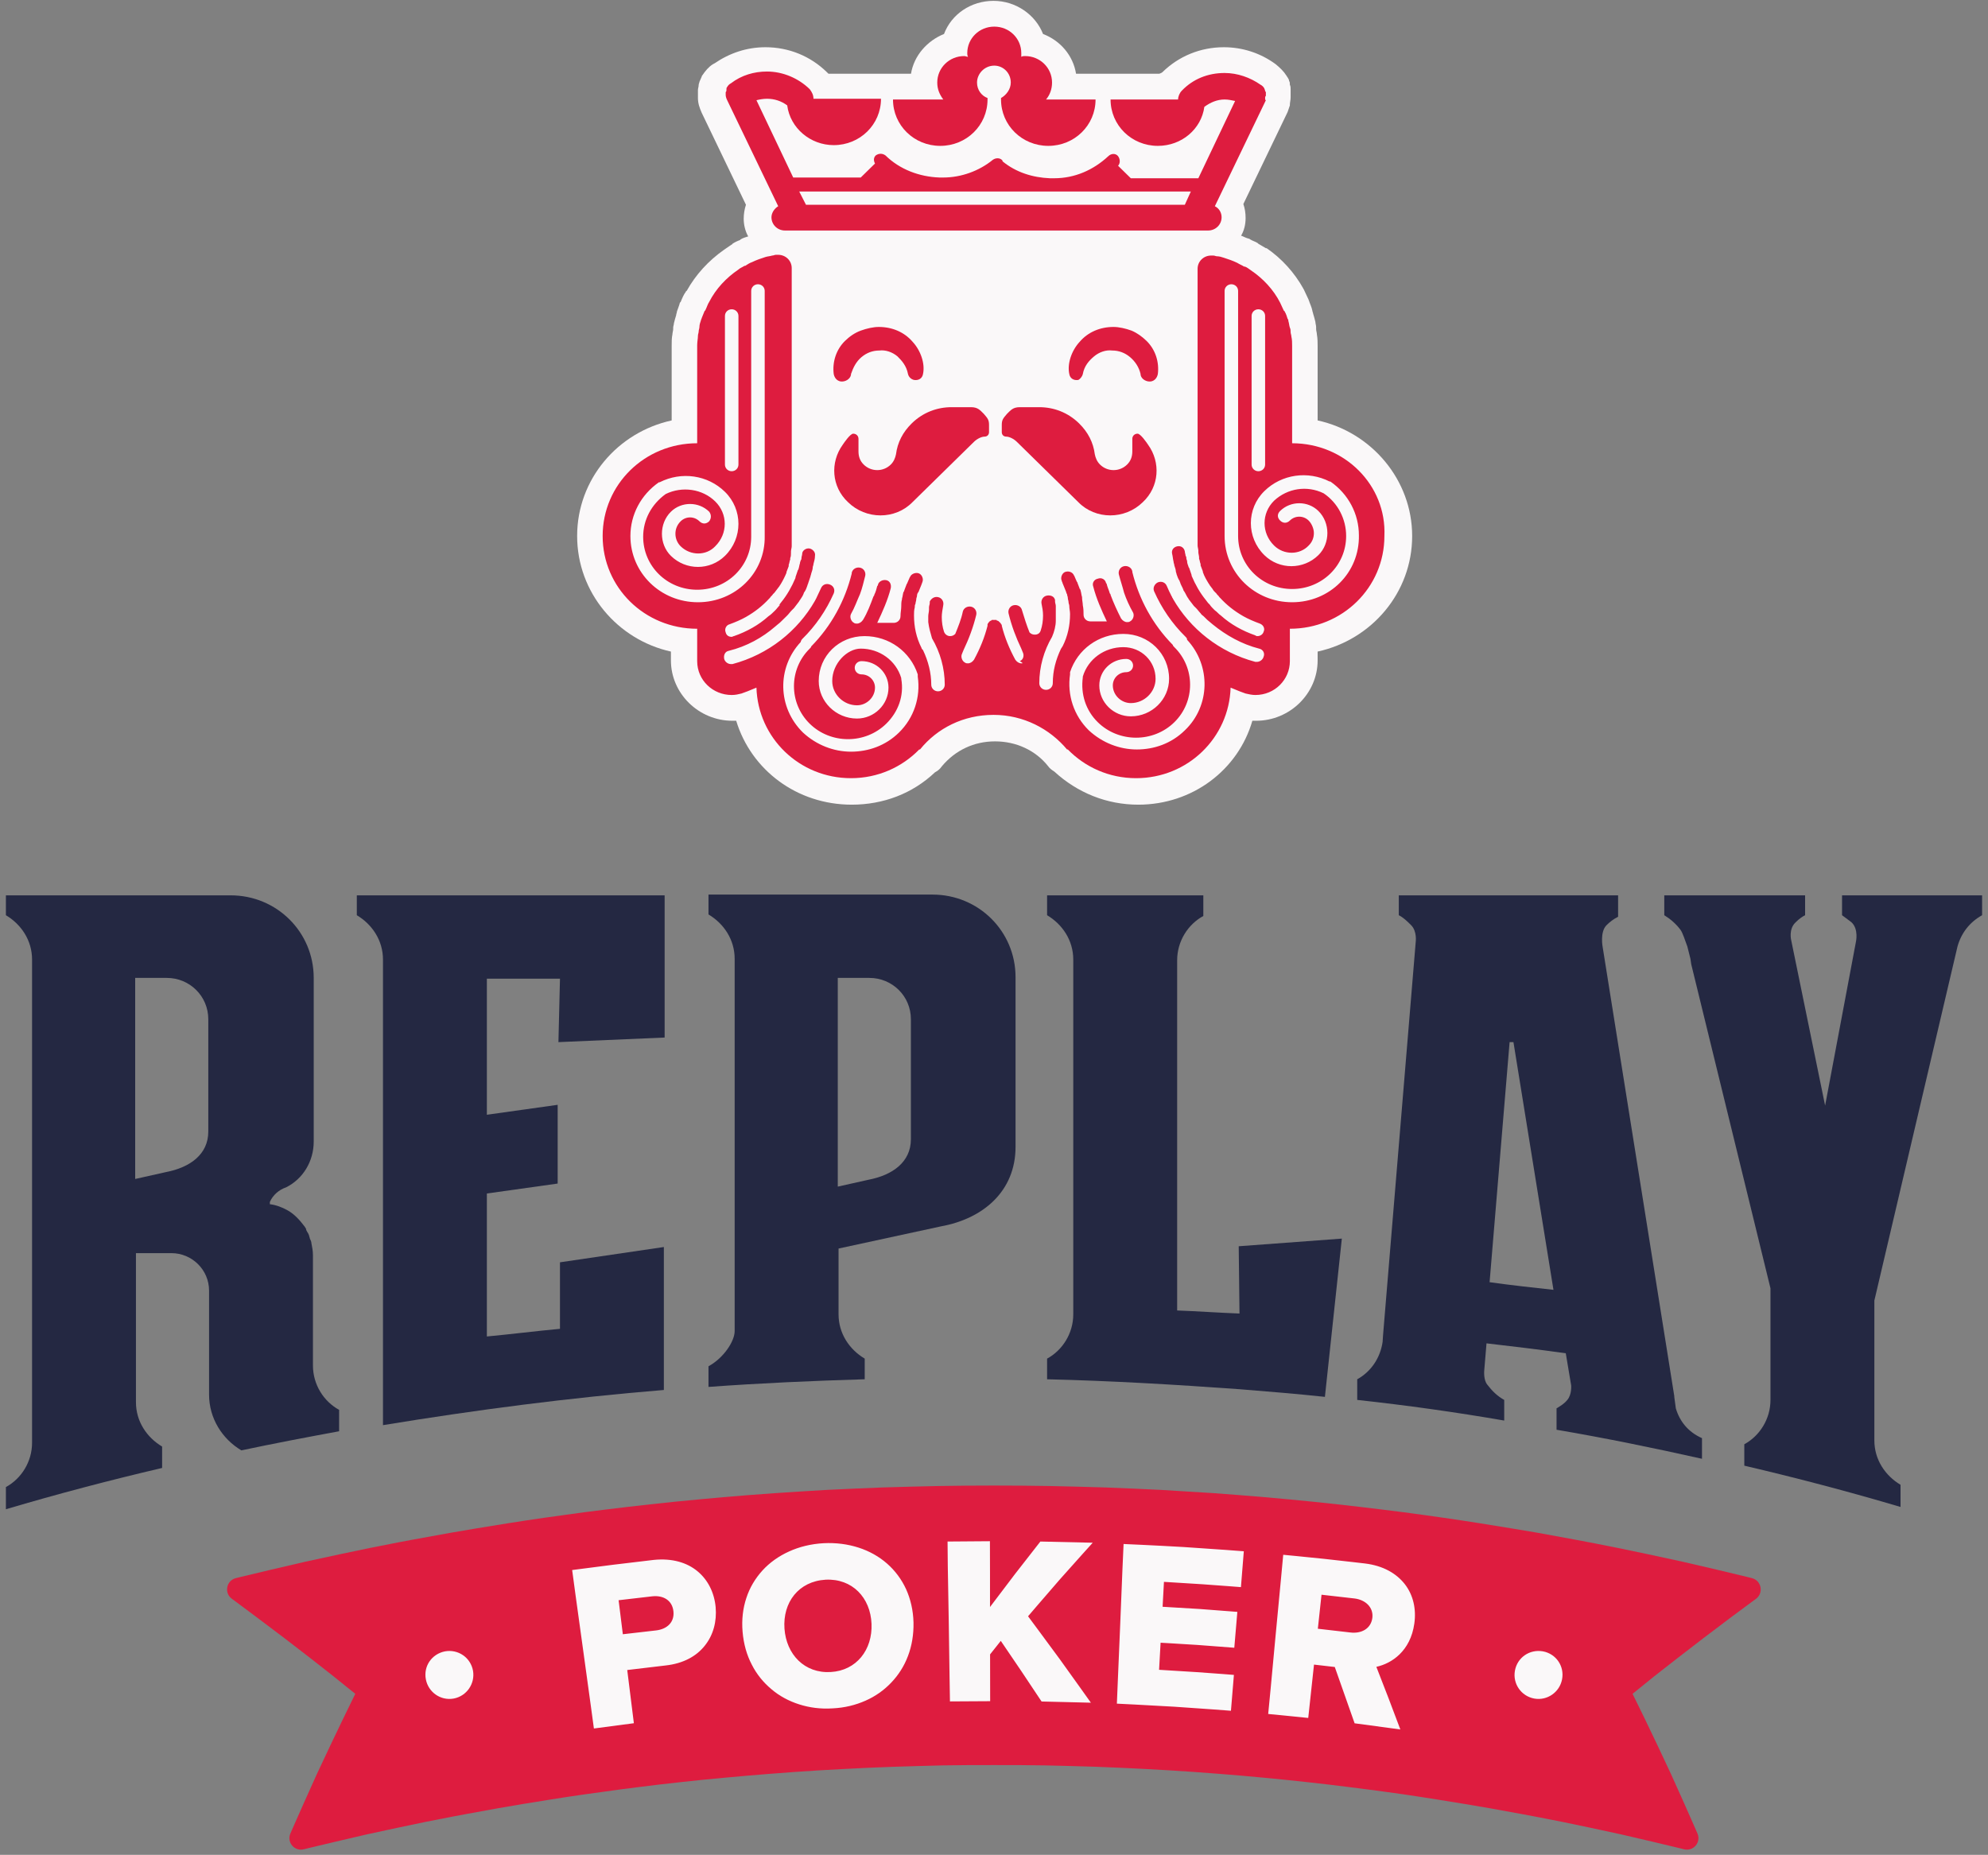 <svg width="329" height="307" viewBox="0 0 329 307" fill="none" xmlns="http://www.w3.org/2000/svg">
<rect x="0" y="0" width="329" height="307" fill="#808080" stroke="none"/>
<path d="M188.385 133.183C183.17 133.183 178.328 131.233 174.479 127.7C174.106 127.457 173.734 127.213 173.485 126.847C171.375 124.167 168.147 122.705 164.67 122.705C161.194 122.705 158.09 124.167 155.855 126.847C155.606 127.213 155.234 127.578 154.737 127.822C151.013 131.355 146.17 133.183 140.956 133.183C131.892 133.183 124.318 127.457 121.835 119.294C121.587 119.294 121.463 119.294 121.214 119.294C115.627 119.294 111.033 114.786 111.033 109.304V107.842C102.218 105.892 95.513 98.095 95.513 88.714C95.513 79.333 102.218 71.535 111.157 69.586V57.281C111.157 56.55 111.157 55.941 111.282 55.332C111.282 55.088 111.406 54.723 111.406 54.479V54.235C111.406 53.992 111.53 53.748 111.53 53.504C111.654 53.017 111.778 52.53 111.902 52.164C111.902 51.92 112.027 51.799 112.027 51.555C112.151 51.19 112.399 50.58 112.523 50.093L112.647 49.971C112.896 49.362 113.144 48.753 113.516 48.266C113.516 48.266 113.516 48.144 113.641 48.144C115.131 45.463 117.241 43.149 119.849 41.321C120.221 41.077 120.718 40.712 121.09 40.468C121.09 40.468 121.214 40.468 121.214 40.346C121.587 40.103 122.083 39.859 122.456 39.737L122.58 39.615C122.953 39.372 123.449 39.25 123.822 39.128C123.325 38.275 123.077 37.179 123.077 36.204C123.077 35.473 123.201 34.62 123.449 33.889L116.124 18.66C115.751 17.807 115.503 17.076 115.503 16.224C115.503 15.858 115.503 15.614 115.503 15.249C115.503 15.127 115.503 15.005 115.503 14.883C115.503 14.64 115.627 14.396 115.627 14.031C115.627 13.909 115.751 13.665 115.751 13.543C115.875 13.3 116 12.934 116.124 12.691C116.124 12.569 116.248 12.447 116.248 12.447C116.745 11.716 117.241 11.107 117.986 10.619C118.11 10.619 118.11 10.498 118.234 10.498C120.718 8.792 123.573 7.817 126.677 7.817C130.526 7.817 134.127 9.279 136.858 11.96C136.983 12.081 137.107 12.203 137.107 12.203H150.764C151.261 9.157 153.496 6.721 156.227 5.624C157.469 2.335 160.697 0.142 164.422 0.142C168.147 0.142 171.375 2.457 172.616 5.624C175.472 6.721 177.583 9.157 178.079 12.203H182.673C182.922 12.203 183.17 12.203 183.418 12.203H191.861C192.233 12.081 192.358 11.96 192.358 11.96C195.089 9.279 198.69 7.817 202.539 7.817C205.643 7.817 208.622 8.792 211.106 10.619C211.851 11.229 212.471 11.838 212.844 12.447C212.968 12.569 212.968 12.691 213.092 12.812C213.216 13.056 213.341 13.178 213.341 13.421C213.465 13.543 213.465 13.787 213.465 14.031C213.589 14.274 213.589 14.518 213.589 14.762C213.589 14.762 213.589 15.005 213.589 15.127C213.589 15.371 213.589 15.736 213.589 16.102C213.589 16.589 213.465 16.955 213.465 17.32V17.442C213.341 17.807 213.216 18.173 213.092 18.538L205.767 33.767C206.015 34.498 206.139 35.23 206.139 36.082C206.139 37.179 205.891 38.153 205.394 39.006C205.767 39.128 206.139 39.372 206.636 39.494C206.636 39.494 206.76 39.494 206.884 39.615C207.257 39.859 207.753 39.981 208.126 40.225L208.25 40.346C208.622 40.59 209.119 40.834 209.492 41.077C209.492 41.077 209.492 41.077 209.616 41.077C212.099 42.783 214.21 45.098 215.7 47.778C215.7 47.9 215.824 47.9 215.824 48.022C216.072 48.509 216.32 49.118 216.569 49.606C216.569 49.727 216.693 49.849 216.693 49.971C216.817 50.337 217.065 50.824 217.189 51.433C217.189 51.555 217.314 51.799 217.314 51.92C217.438 52.286 217.562 52.773 217.686 53.261C217.686 53.504 217.81 53.87 217.81 54.114V54.479C217.81 54.723 217.934 55.088 217.934 55.332C218.059 56.063 218.059 56.672 218.059 57.281V69.586C226.998 71.535 233.703 79.455 233.703 88.714C233.703 98.095 226.998 105.892 218.059 107.842V109.304C218.059 114.786 213.465 119.294 207.878 119.294C207.629 119.294 207.505 119.294 207.257 119.294C204.898 127.457 197.324 133.183 188.385 133.183Z" fill="#FAF8F9"/>
<path d="M150.268 61.911C150.019 60.571 149.274 59.718 148.529 58.987C147.66 58.256 146.543 57.89 145.55 58.012C144.432 58.012 143.439 58.378 142.57 59.109C141.701 59.84 141.204 60.814 140.832 61.911V62.033C140.707 62.764 139.838 63.251 139.093 63.129C138.472 63.007 138.1 62.52 137.976 61.911C137.728 59.961 138.348 57.89 139.838 56.428C140.583 55.697 141.452 55.088 142.446 54.723C143.439 54.357 144.556 54.114 145.425 54.114C147.66 54.114 149.647 54.966 151.013 56.55C152.378 58.012 153.123 60.205 152.751 61.911C152.627 62.642 152.006 63.007 151.261 62.885C150.764 62.764 150.392 62.398 150.268 61.911Z" fill="#DE1C3F"/>
<path d="M157.469 67.393C155.11 67.393 152.751 68.246 150.888 70.073C149.398 71.535 148.529 73.241 148.281 75.191C148.157 75.8 147.909 76.409 147.412 76.896C146.17 78.114 144.184 78.114 142.942 76.896C142.321 76.287 142.073 75.556 142.073 74.703V72.632C142.073 72.145 141.701 71.779 141.204 71.779C140.707 71.779 139.714 73.241 139.466 73.607C137.355 76.531 137.603 80.551 140.335 83.11C143.315 86.034 148.157 86.034 151.013 83.11L161.194 73.119C161.69 72.632 162.435 72.266 162.932 72.266C163.429 72.266 163.677 71.901 163.677 71.535C163.677 71.048 163.677 71.17 163.677 70.317C163.677 69.464 163.429 69.221 162.808 68.49C162.187 67.88 161.814 67.393 160.697 67.393C159.58 67.393 157.469 67.393 157.469 67.393Z" fill="#DE1C3F"/>
<path d="M179.197 61.911C179.445 60.571 180.19 59.718 181.059 58.987C181.928 58.256 183.046 57.89 184.039 58.012C185.156 58.012 186.15 58.378 187.019 59.109C187.888 59.84 188.509 60.814 188.757 61.911V62.033C188.881 62.764 189.75 63.251 190.495 63.129C191.116 63.007 191.489 62.52 191.613 61.911C191.861 59.961 191.24 57.89 189.75 56.428C189.005 55.697 188.136 55.088 187.267 54.723C186.274 54.357 185.156 54.114 184.287 54.114C182.052 54.114 180.066 54.966 178.7 56.55C177.334 58.012 176.589 60.205 176.962 61.911C177.086 62.642 177.707 63.007 178.452 62.885C178.7 62.764 179.073 62.398 179.197 61.911Z" fill="#DE1C3F"/>
<path d="M171.996 67.393C174.355 67.393 176.714 68.246 178.576 70.073C180.066 71.535 180.935 73.241 181.183 75.191C181.307 75.8 181.556 76.409 182.052 76.896C183.294 78.114 185.281 78.114 186.522 76.896C187.143 76.287 187.391 75.556 187.391 74.703V72.632C187.391 72.145 187.764 71.779 188.26 71.779C188.757 71.779 189.75 73.241 189.999 73.607C192.109 76.531 191.861 80.551 189.13 83.11C186.15 86.034 181.307 86.034 178.452 83.11L168.271 73.119C167.774 72.632 167.029 72.266 166.533 72.266C166.036 72.266 165.788 71.901 165.788 71.535C165.788 71.048 165.788 71.17 165.788 70.317C165.788 69.464 166.036 69.221 166.657 68.49C167.277 67.88 167.65 67.393 168.767 67.393C170.009 67.393 171.996 67.393 171.996 67.393Z" fill="#DE1C3F"/>
<path d="M213.837 73.363V57.281C213.837 56.794 213.837 56.185 213.713 55.697C213.713 55.454 213.589 55.21 213.589 54.966C213.589 54.723 213.589 54.479 213.465 54.235C213.341 53.87 213.341 53.504 213.216 53.139C213.216 53.017 213.216 52.895 213.092 52.773C212.968 52.408 212.844 51.92 212.596 51.555C212.596 51.555 212.596 51.433 212.471 51.433C212.223 50.946 212.099 50.58 211.851 50.093C210.733 47.9 208.995 46.072 207.008 44.732C206.636 44.489 206.388 44.245 206.015 44.123C206.015 44.123 206.015 44.123 205.891 44.123C205.519 43.88 205.146 43.758 204.774 43.514C204.029 43.148 203.284 42.905 202.539 42.661C202.166 42.539 201.794 42.418 201.421 42.418C201.173 42.418 201.049 42.296 200.8 42.296C200.676 42.296 200.552 42.296 200.428 42.296C199.186 42.296 198.193 43.27 198.193 44.489V46.438V49.24V57.403V73.607V88.836V88.957C198.193 89.323 198.193 89.689 198.193 90.054C198.193 90.176 198.193 90.176 198.193 90.298C198.193 90.541 198.317 90.907 198.317 91.15C198.317 91.272 198.317 91.272 198.317 91.394C198.317 91.638 198.441 92.003 198.441 92.247C198.441 92.369 198.441 92.369 198.441 92.491C198.566 92.734 198.566 93.1 198.69 93.344C198.69 93.344 198.69 93.465 198.69 93.587C198.814 93.953 198.938 94.196 199.062 94.562C199.062 94.562 199.062 94.562 199.062 94.684C199.311 95.415 199.683 96.024 200.056 96.633C200.18 96.755 200.18 96.877 200.304 96.999C200.428 97.12 200.552 97.364 200.676 97.486C200.8 97.73 200.925 97.851 201.049 97.973C201.173 98.095 201.173 98.095 201.297 98.217C201.421 98.46 201.67 98.582 201.794 98.826C201.794 98.826 201.794 98.826 201.918 98.948C203.035 100.166 204.277 101.141 205.767 101.994C206.636 102.481 207.505 102.846 208.498 103.212C209.119 103.456 209.367 104.065 209.119 104.552C208.995 105.039 208.498 105.283 208.126 105.283C208.002 105.283 207.878 105.283 207.753 105.161C205.643 104.43 203.656 103.334 202.042 101.872C201.67 101.628 201.421 101.263 201.049 101.019C201.049 101.019 201.049 101.019 200.925 100.897C200.676 100.653 200.428 100.41 200.18 100.044C200.056 99.922 200.056 99.922 199.931 99.801C199.807 99.679 199.683 99.435 199.559 99.313C198.566 98.095 197.821 96.755 197.2 95.293C197.2 95.293 197.2 95.293 197.2 95.171C197.076 94.805 196.952 94.44 196.827 94.075C196.827 93.953 196.703 93.953 196.703 93.831C196.579 93.465 196.455 93.222 196.455 92.856C196.455 92.734 196.331 92.612 196.331 92.369C196.331 92.247 196.331 92.125 196.207 92.003C196.207 91.76 196.082 91.516 196.082 91.272C195.958 90.663 195.462 90.298 194.841 90.419C194.22 90.541 193.848 91.029 193.972 91.638C194.096 92.125 194.096 92.491 194.22 92.978C194.22 93.222 194.344 93.344 194.344 93.587C194.468 93.953 194.593 94.318 194.593 94.562C194.593 94.684 194.717 94.927 194.717 95.049C194.841 95.415 194.965 95.78 195.213 96.146C195.213 96.267 195.337 96.389 195.337 96.511C195.462 96.877 195.71 97.242 195.834 97.608C195.834 97.73 195.958 97.851 195.958 97.851C196.207 98.217 196.331 98.582 196.579 98.948C196.703 99.07 196.703 99.192 196.827 99.313C197.076 99.679 197.324 99.922 197.572 100.288C197.696 100.41 197.821 100.532 197.945 100.653C198.193 100.897 198.441 101.263 198.69 101.506C198.814 101.75 199.062 101.872 199.186 101.994C199.435 102.237 199.559 102.359 199.807 102.603C200.056 102.846 200.428 103.09 200.676 103.334C202.911 105.161 205.519 106.623 208.374 107.354C208.995 107.476 209.367 108.085 209.119 108.694C208.995 109.182 208.498 109.547 208.002 109.547C207.878 109.547 207.753 109.547 207.753 109.547C201.794 107.963 196.952 104.065 194.096 99.07C194.096 98.948 193.972 98.948 193.972 98.826C193.972 98.704 193.848 98.704 193.848 98.582C193.599 98.095 193.351 97.608 193.103 96.999C192.854 96.389 192.233 96.146 191.613 96.389C191.116 96.633 190.744 97.242 190.992 97.851C192.233 100.653 193.972 103.212 196.207 105.405C196.331 105.527 196.455 105.649 196.455 105.892C200.428 110.156 200.304 116.857 196.082 120.878C193.848 123.071 190.992 124.045 188.136 124.045C185.281 124.045 182.425 122.949 180.19 120.878C177.707 118.441 176.589 115.03 177.086 111.618V111.497C177.086 111.375 177.086 111.253 177.086 111.253C178.328 107.476 181.804 104.918 185.901 104.918C190.123 104.918 193.475 108.207 193.475 112.349C193.475 115.761 190.619 118.563 187.143 118.563C184.287 118.563 181.928 116.248 181.928 113.446C181.928 111.009 183.915 109.06 186.398 109.06C187.019 109.06 187.515 109.547 187.515 110.156C187.515 110.766 187.019 111.253 186.398 111.253C185.156 111.253 184.163 112.228 184.163 113.446C184.163 115.03 185.529 116.37 187.143 116.37C189.378 116.37 191.24 114.542 191.24 112.349C191.24 109.425 188.881 107.111 185.901 107.111C182.797 107.111 180.066 109.06 179.197 111.984C179.197 111.984 179.197 111.984 179.197 112.106C178.824 114.908 179.693 117.588 181.68 119.537C185.156 122.949 190.868 122.949 194.344 119.537C197.821 116.126 197.821 110.522 194.344 107.111C194.22 106.989 194.096 106.867 194.096 106.745C190.744 103.334 188.509 99.192 187.391 94.684C187.391 94.684 187.391 94.684 187.391 94.562C187.267 93.953 186.646 93.587 186.026 93.709C185.405 93.831 185.032 94.44 185.156 95.049C185.405 96.024 185.777 97.12 186.026 98.095C186.398 99.192 186.895 100.288 187.515 101.384C187.764 101.872 187.515 102.603 187.019 102.846C186.895 102.968 186.646 102.968 186.522 102.968C186.15 102.968 185.777 102.725 185.529 102.359C184.908 101.141 184.287 99.801 183.791 98.46C183.791 98.339 183.791 98.339 183.666 98.217C183.542 97.73 183.294 97.242 183.17 96.755C183.17 96.633 183.17 96.633 183.046 96.511C182.922 95.902 182.301 95.537 181.68 95.78C181.059 95.902 180.687 96.511 180.935 97.12C181.432 99.07 182.301 101.019 183.17 102.846H180.687C180.562 102.846 180.563 102.846 180.438 102.846C179.818 102.846 179.321 102.359 179.321 101.75C179.321 101.263 179.321 100.775 179.197 100.166C179.197 99.801 179.073 99.313 179.073 98.948V98.826C178.948 98.46 178.948 98.095 178.824 97.73C178.824 97.608 178.824 97.608 178.7 97.486C178.576 97.12 178.452 96.877 178.328 96.511C178.328 96.389 178.203 96.267 178.203 96.267C178.079 96.024 177.955 95.658 177.831 95.415C177.831 95.293 177.707 95.293 177.707 95.171C177.459 94.684 176.838 94.44 176.217 94.684C175.72 94.927 175.472 95.658 175.72 96.146C175.72 96.267 175.844 96.389 175.844 96.511C175.969 96.755 175.969 96.877 176.093 97.12C176.217 97.364 176.217 97.486 176.341 97.73C176.465 97.973 176.465 98.217 176.589 98.339C176.589 98.582 176.714 98.704 176.714 98.948C176.714 99.192 176.838 99.435 176.838 99.679C176.838 99.922 176.962 100.044 176.962 100.288C176.962 100.775 177.086 101.141 177.086 101.628C177.086 103.456 176.714 105.283 175.844 106.989C175.72 107.111 175.72 107.232 175.596 107.354C174.727 109.182 174.23 111.009 174.23 113.08C174.23 113.69 173.734 114.177 173.113 114.177C172.492 114.177 171.996 113.69 171.996 113.08C171.996 110.4 172.74 107.72 174.106 105.405C174.479 104.552 174.727 103.577 174.727 102.725C174.727 102.359 174.727 102.115 174.727 101.75C174.727 101.384 174.727 101.019 174.727 100.653C174.727 100.532 174.727 100.41 174.727 100.288C174.727 100.044 174.603 99.801 174.603 99.557C174.603 99.435 174.603 99.435 174.603 99.313C174.479 98.704 173.858 98.46 173.237 98.582C172.616 98.704 172.244 99.313 172.368 99.922C172.492 100.532 172.616 101.141 172.616 101.872C172.616 102.725 172.492 103.577 172.244 104.308C172.12 104.796 171.747 105.039 171.251 105.039C170.878 105.039 170.63 104.918 170.381 104.674C169.885 103.456 169.512 102.237 169.14 101.019C169.016 100.41 168.395 100.044 167.774 100.166C167.153 100.288 166.781 100.897 166.905 101.506C167.402 103.577 168.147 105.527 169.016 107.354C169.14 107.598 169.14 107.72 169.264 107.963C169.512 108.451 169.388 109.182 168.767 109.425C169.388 109.791 169.264 109.791 169.016 109.791C168.643 109.791 168.271 109.547 168.022 109.182C167.029 107.354 166.284 105.527 165.788 103.577V103.456C165.788 103.456 165.788 103.334 165.663 103.334C165.663 103.212 165.663 103.212 165.539 103.09L165.415 102.968L165.291 102.846C165.291 102.846 165.167 102.725 165.043 102.725C165.043 102.725 164.918 102.725 164.918 102.603C164.918 102.603 164.918 102.603 164.794 102.603C164.67 102.603 164.67 102.603 164.546 102.603C164.422 102.603 164.422 102.603 164.298 102.603C164.298 102.603 164.298 102.603 164.173 102.603C164.173 102.603 164.049 102.603 164.049 102.725C163.925 102.725 163.925 102.725 163.801 102.846C163.677 102.846 163.677 102.968 163.677 102.968L163.553 103.09C163.553 103.212 163.429 103.212 163.429 103.334V103.456V103.577C162.932 105.527 162.187 107.354 161.194 109.182C160.945 109.547 160.573 109.791 160.2 109.791C160.076 109.791 159.828 109.791 159.704 109.669C159.207 109.425 158.959 108.694 159.207 108.207C159.331 107.963 159.331 107.842 159.455 107.598C160.325 105.77 161.069 103.821 161.566 101.75C161.69 101.141 161.318 100.532 160.697 100.41C160.076 100.288 159.455 100.653 159.331 101.263C159.083 102.481 158.586 103.699 158.09 104.918C157.841 105.161 157.593 105.283 157.221 105.283C156.724 105.283 156.351 104.918 156.227 104.552C155.979 103.821 155.855 102.968 155.855 102.115C155.855 101.506 155.979 100.897 156.103 100.166C156.227 99.557 155.855 98.948 155.234 98.826C154.613 98.704 154.117 99.07 153.868 99.557C153.868 99.679 153.868 99.679 153.868 99.801C153.868 100.044 153.744 100.288 153.744 100.532C153.744 100.653 153.744 100.775 153.744 100.897C153.744 101.263 153.62 101.628 153.62 101.994C153.62 102.359 153.62 102.725 153.62 102.968C153.744 103.943 153.992 104.796 154.241 105.649C155.606 107.963 156.351 110.644 156.351 113.324C156.351 113.933 155.855 114.421 155.234 114.421C154.613 114.421 154.117 113.933 154.117 113.324C154.117 111.375 153.62 109.425 152.751 107.598C152.627 107.476 152.502 107.354 152.502 107.232C151.633 105.527 151.261 103.699 151.261 101.872C151.261 101.384 151.261 101.019 151.385 100.532C151.385 100.288 151.385 100.166 151.509 99.922C151.509 99.679 151.633 99.435 151.633 99.192C151.633 98.948 151.758 98.826 151.758 98.582C151.758 98.339 151.882 98.095 152.006 97.973C152.13 97.73 152.13 97.608 152.254 97.364C152.378 97.12 152.378 96.999 152.502 96.755C152.502 96.633 152.627 96.511 152.627 96.389C152.875 95.902 152.627 95.171 152.13 94.927C151.633 94.684 150.888 94.927 150.64 95.415C150.64 95.537 150.516 95.537 150.516 95.658C150.392 95.902 150.268 96.267 150.143 96.511C150.143 96.633 150.019 96.633 150.019 96.755C149.895 97.12 149.771 97.364 149.647 97.73C149.647 97.851 149.647 97.851 149.523 97.973C149.399 98.339 149.399 98.704 149.274 99.07V99.192C149.15 99.557 149.15 100.044 149.15 100.41C149.15 100.897 149.026 101.384 149.026 101.994C149.026 102.603 148.529 103.09 147.909 103.09C147.784 103.09 147.784 103.09 147.66 103.09H145.177C146.046 101.263 146.915 99.313 147.412 97.364C147.536 96.755 147.288 96.146 146.667 96.024C146.046 95.902 145.425 96.267 145.301 96.755C145.301 96.877 145.301 96.877 145.177 96.999C145.053 97.486 144.929 97.973 144.68 98.46C144.68 98.582 144.68 98.582 144.556 98.704C144.06 100.044 143.563 101.384 142.818 102.603C142.57 102.968 142.197 103.212 141.825 103.212C141.701 103.212 141.452 103.212 141.328 103.09C140.832 102.846 140.583 102.115 140.832 101.628C141.452 100.532 141.825 99.435 142.321 98.339C142.694 97.364 142.942 96.267 143.191 95.293C143.315 94.684 142.942 94.075 142.321 93.953C141.701 93.831 141.08 94.196 140.956 94.805C140.956 94.805 140.956 94.805 140.956 94.927C139.838 99.435 137.603 103.577 134.251 106.989C134.251 107.111 134.127 107.232 134.003 107.354C130.526 110.766 130.526 116.37 134.003 119.781C137.479 123.192 143.191 123.192 146.667 119.781C148.654 117.832 149.647 115.152 149.15 112.349C149.15 112.349 149.15 112.349 149.15 112.228C148.281 109.304 145.55 107.354 142.446 107.354C140.211 107.354 137.728 109.791 137.728 112.715C137.728 114.908 139.59 116.735 141.825 116.735C143.439 116.735 144.805 115.395 144.805 113.811C144.805 112.593 143.811 111.618 142.57 111.618C141.949 111.618 141.452 111.131 141.452 110.522C141.452 109.913 141.949 109.425 142.57 109.425C145.053 109.425 147.039 111.375 147.039 113.811C147.039 116.614 144.68 118.928 141.825 118.928C138.348 118.928 135.493 116.126 135.493 112.715C135.493 108.573 138.845 105.283 143.066 105.283C147.164 105.283 150.64 107.842 151.882 111.618C151.882 111.74 151.882 111.862 151.882 111.862V111.984C152.378 115.395 151.261 118.806 148.778 121.243C146.543 123.436 143.687 124.411 140.832 124.411C137.976 124.411 135.12 123.314 132.885 121.243C128.664 117.101 128.54 110.522 132.513 106.258C132.513 106.136 132.637 105.892 132.761 105.77C134.996 103.577 136.734 101.019 137.976 98.217C138.224 97.608 137.976 96.999 137.355 96.755C136.734 96.511 136.113 96.755 135.865 97.364C135.617 97.851 135.369 98.46 135.12 98.948C135.12 99.07 134.996 99.07 134.996 99.192C134.996 99.313 134.872 99.313 134.872 99.435C132.016 104.43 127.174 108.329 121.214 109.913C121.09 109.913 120.966 109.913 120.966 109.913C120.469 109.913 119.973 109.547 119.849 109.06C119.724 108.451 119.973 107.842 120.594 107.72C123.573 106.989 126.181 105.527 128.291 103.699C128.54 103.456 128.912 103.212 129.161 102.968C129.409 102.725 129.533 102.603 129.781 102.359C129.905 102.237 130.154 101.994 130.278 101.872C130.526 101.628 130.775 101.263 131.023 101.019C131.147 100.897 131.271 100.775 131.395 100.653C131.644 100.288 131.892 100.044 132.14 99.679C132.265 99.557 132.265 99.435 132.389 99.313C132.637 98.948 132.885 98.582 133.009 98.217C133.009 98.095 133.134 97.973 133.134 97.973C133.382 97.608 133.506 97.242 133.63 96.877C133.63 96.755 133.754 96.633 133.754 96.511C133.879 96.146 134.003 95.78 134.127 95.415C134.127 95.293 134.251 95.049 134.251 94.927C134.375 94.562 134.499 94.196 134.499 93.953C134.499 93.709 134.624 93.587 134.624 93.344C134.748 92.856 134.872 92.491 134.872 92.003C134.996 91.394 134.499 90.907 134.003 90.785C133.382 90.663 132.761 91.15 132.761 91.638C132.761 91.882 132.637 92.125 132.637 92.369C132.637 92.491 132.637 92.612 132.513 92.734C132.513 92.856 132.389 92.978 132.389 93.222C132.265 93.587 132.265 93.831 132.14 94.196C132.14 94.318 132.016 94.318 132.016 94.44C131.892 94.805 131.768 95.171 131.644 95.537C131.644 95.537 131.644 95.537 131.644 95.658C131.023 97.12 130.278 98.46 129.285 99.679C129.161 99.801 129.036 100.044 128.912 100.166C129.161 100.044 129.161 100.044 129.036 100.166C128.788 100.41 128.54 100.775 128.291 101.019C128.291 101.019 128.291 101.019 128.167 101.141C127.795 101.506 127.546 101.75 127.174 101.994C125.56 103.456 123.573 104.552 121.463 105.283C121.338 105.283 121.214 105.405 121.09 105.405C120.594 105.405 120.221 105.161 120.097 104.674C119.849 104.065 120.221 103.456 120.718 103.334C121.711 102.968 122.58 102.603 123.449 102.115C124.939 101.263 126.181 100.288 127.298 99.07C127.298 99.07 127.298 99.07 127.422 98.948C127.546 98.704 127.795 98.582 127.919 98.339C128.043 98.217 128.043 98.217 128.167 98.095C128.291 97.973 128.416 97.73 128.54 97.608C128.664 97.486 128.788 97.242 128.912 97.12C129.036 96.999 129.036 96.877 129.161 96.755C129.533 96.146 129.905 95.415 130.154 94.805C130.154 94.805 130.154 94.805 130.154 94.684C130.278 94.318 130.402 94.075 130.526 93.709C130.526 93.709 130.526 93.587 130.526 93.465C130.65 93.222 130.65 92.856 130.775 92.612C130.775 92.491 130.775 92.491 130.775 92.369C130.899 92.125 130.899 91.76 130.899 91.516C130.899 91.394 130.899 91.394 130.899 91.272C130.899 91.029 131.023 90.663 131.023 90.419C131.023 90.298 131.023 90.298 131.023 90.176C131.023 89.81 131.023 89.445 131.023 89.079V88.957V73.728V57.281V49.118V46.316V44.367C131.023 43.148 130.03 42.174 128.788 42.174C128.664 42.174 128.54 42.174 128.416 42.174C128.167 42.174 128.043 42.296 127.795 42.296C127.422 42.418 127.05 42.418 126.677 42.539C125.932 42.783 125.187 43.027 124.442 43.392C124.07 43.514 123.698 43.758 123.325 44.001C123.325 44.001 123.325 44.001 123.201 44.001C122.828 44.245 122.456 44.367 122.208 44.611C120.221 45.951 118.483 47.778 117.365 49.971C117.117 50.337 116.993 50.824 116.745 51.311C116.745 51.311 116.745 51.433 116.62 51.433C116.496 51.799 116.248 52.286 116.124 52.651C116.124 52.773 116 52.895 116 53.017C115.875 53.383 115.751 53.748 115.751 54.114C115.751 54.357 115.627 54.601 115.627 54.844C115.627 55.088 115.503 55.332 115.503 55.575C115.503 56.063 115.379 56.55 115.379 57.159V73.363C106.688 73.363 99.735 80.186 99.735 88.714C99.735 97.242 106.688 104.065 115.379 104.065V106.258V108.451V109.425C115.379 112.593 117.986 115.03 121.09 115.03C121.711 115.03 122.208 114.908 122.704 114.786L123.698 114.421L125.187 113.811C125.436 122.096 132.265 128.797 140.832 128.797C145.301 128.797 149.274 126.969 152.13 124.045H152.254C155.11 120.512 159.455 118.319 164.422 118.319C169.388 118.319 173.734 120.634 176.589 124.045H176.714C179.569 126.969 183.542 128.797 188.012 128.797C196.579 128.797 203.408 122.096 203.656 113.811L205.146 114.421L206.139 114.786C206.636 114.908 207.257 115.03 207.753 115.03C210.982 115.03 213.465 112.471 213.465 109.425V108.451V106.258V104.065C222.156 104.065 229.109 97.242 229.109 88.714C229.481 80.307 222.528 73.363 213.837 73.363ZM121.09 51.19C121.711 51.19 122.208 51.677 122.208 52.286V76.896C122.208 77.505 121.711 77.993 121.09 77.993C120.469 77.993 119.973 77.505 119.973 76.896V52.286C119.973 51.677 120.469 51.19 121.09 51.19ZM115.503 99.679C109.295 99.679 104.329 94.805 104.329 88.714C104.329 85.181 106.067 81.891 109.047 79.82C109.047 79.82 109.047 79.82 109.171 79.82C112.772 77.993 117.117 78.602 119.973 81.404C122.953 84.328 122.953 89.079 119.973 92.003C118.731 93.222 117.117 93.831 115.503 93.831C113.889 93.831 112.275 93.222 111.033 92.003C110.04 91.029 109.543 89.689 109.543 88.348C109.543 87.008 110.04 85.668 111.033 84.693C112.772 82.988 115.627 82.988 117.365 84.693C117.738 85.181 117.738 85.79 117.365 86.277C116.869 86.765 116.248 86.765 115.751 86.277C114.882 85.424 113.516 85.424 112.647 86.277C112.027 86.886 111.778 87.617 111.778 88.348C111.778 89.201 112.151 89.932 112.647 90.419C114.261 92.003 116.869 92.003 118.359 90.419C120.469 88.348 120.469 85.059 118.359 82.988C116.248 80.917 112.896 80.429 110.164 81.769C107.805 83.475 106.439 86.034 106.439 88.836C106.439 93.709 110.412 97.608 115.379 97.608C120.345 97.608 124.318 93.709 124.318 88.836V48.144C124.318 47.535 124.815 47.047 125.436 47.047C126.057 47.047 126.553 47.535 126.553 48.144V88.714C126.677 94.805 121.711 99.679 115.503 99.679ZM207.133 52.286C207.133 51.677 207.629 51.19 208.25 51.19C208.871 51.19 209.367 51.677 209.367 52.286V76.896C209.367 77.505 208.871 77.993 208.25 77.993C207.629 77.993 207.133 77.505 207.133 76.896V52.286ZM213.837 99.679C207.629 99.679 202.663 94.805 202.663 88.714V48.144C202.663 47.535 203.16 47.047 203.78 47.047C204.401 47.047 204.898 47.535 204.898 48.144V88.714C204.898 93.587 208.871 97.486 213.837 97.486C218.804 97.486 222.777 93.587 222.777 88.714C222.777 85.912 221.411 83.231 219.052 81.648C216.32 80.307 213.092 80.795 210.857 82.866C208.747 84.937 208.747 88.227 210.857 90.298C212.471 91.882 215.079 91.882 216.569 90.298C217.19 89.689 217.438 88.957 217.438 88.227C217.438 87.496 217.065 86.643 216.569 86.155C215.7 85.303 214.334 85.303 213.465 86.155C212.968 86.643 212.347 86.643 211.851 86.155C211.354 85.668 211.354 85.059 211.851 84.572C213.589 82.866 216.445 82.866 218.183 84.572C219.176 85.546 219.673 86.886 219.673 88.227C219.673 89.567 219.176 90.907 218.183 91.882C216.941 93.1 215.327 93.709 213.713 93.709C212.099 93.709 210.485 93.1 209.243 91.882C206.263 88.957 206.263 84.206 209.243 81.282C212.099 78.48 216.445 77.871 220.045 79.698C220.045 79.698 220.045 79.698 220.169 79.698C223.149 81.769 224.887 85.059 224.887 88.592C225.012 94.805 220.045 99.679 213.837 99.679Z" fill="#DE1C3F"/>
<path d="M173.113 16.467C173.734 15.736 174.106 14.762 174.106 13.665C174.106 11.228 172.12 9.279 169.637 9.279C169.388 9.279 169.264 9.279 169.016 9.401C169.016 9.157 169.016 9.035 169.016 8.792C169.016 6.355 167.029 4.406 164.546 4.406C162.063 4.406 160.076 6.355 160.076 8.792C160.076 9.035 160.076 9.157 160.2 9.401C159.952 9.401 159.828 9.279 159.58 9.279C157.096 9.279 155.11 11.228 155.11 13.665C155.11 14.762 155.482 15.614 156.103 16.467H147.784C147.784 20.731 151.261 24.143 155.606 24.143C159.952 24.143 163.429 20.731 163.429 16.467V16.224C162.435 15.858 161.69 14.883 161.69 13.665C161.69 12.203 162.932 10.863 164.546 10.863C166.036 10.863 167.277 12.081 167.277 13.665C167.277 14.762 166.533 15.736 165.663 16.224V16.467C165.663 20.731 169.14 24.143 173.485 24.143C177.831 24.143 181.307 20.731 181.307 16.467H173.113Z" fill="#DE1C3F"/>
<path d="M209.367 16.224C209.367 16.102 209.367 15.98 209.492 15.858C209.492 15.736 209.492 15.614 209.492 15.493C209.492 15.493 209.492 15.493 209.492 15.371C209.492 15.249 209.492 15.127 209.367 15.127V15.005C209.367 14.883 209.243 14.762 209.243 14.64C209.119 14.396 208.871 14.152 208.623 14.031C206.884 12.812 204.774 12.081 202.663 12.081C199.931 12.081 197.448 13.056 195.586 15.005C195.213 15.371 194.965 15.98 194.965 16.467H183.791C183.791 20.731 187.267 24.143 191.613 24.143C195.586 24.143 198.814 21.34 199.311 17.686C200.304 16.954 201.421 16.467 202.663 16.467C203.284 16.467 203.78 16.589 204.401 16.711L198.317 29.503H187.143L185.032 27.432C185.405 27.067 185.405 26.336 185.032 25.848C184.66 25.361 183.915 25.361 183.418 25.848C180.935 28.163 177.831 29.503 174.479 29.503H173.734C170.878 29.381 168.147 28.529 165.912 26.701C165.912 26.701 165.912 26.701 165.912 26.579C165.539 26.092 164.794 26.092 164.298 26.457C162.063 28.285 159.083 29.381 156.103 29.381H155.482C152.13 29.26 148.902 28.041 146.543 25.727C146.046 25.361 145.425 25.361 144.929 25.727C144.556 26.092 144.556 26.579 144.805 27.067L142.446 29.381H131.271L125.187 16.589C125.684 16.467 126.305 16.345 126.926 16.345C128.167 16.345 129.285 16.711 130.278 17.442C130.775 21.219 134.127 24.021 137.976 24.021C142.321 24.021 145.798 20.61 145.798 16.345H134.624C134.624 15.736 134.375 15.249 134.003 14.762C132.14 12.934 129.533 11.838 126.926 11.838C124.815 11.838 122.704 12.447 120.966 13.787C120.718 13.909 120.469 14.152 120.345 14.396C120.221 14.518 120.221 14.64 120.221 14.762V14.883C120.221 15.005 120.221 15.127 120.097 15.249C120.097 15.249 120.097 15.249 120.097 15.371C120.097 15.493 120.097 15.614 120.097 15.736C120.097 15.98 120.221 16.345 120.345 16.589L128.788 34.133C128.167 34.498 127.671 35.229 127.671 35.96C127.671 37.179 128.664 38.153 129.906 38.153H132.14H197.697H199.931C201.173 38.153 202.166 37.179 202.166 35.96C202.166 35.229 201.794 34.498 201.049 34.133L209.492 16.589C209.367 16.589 209.367 16.345 209.367 16.224ZM155.482 31.696C155.606 31.696 155.606 31.696 155.731 31.696C155.855 31.696 155.979 31.696 155.979 31.696H173.734C173.858 31.696 173.982 31.696 173.982 31.696C174.106 31.696 174.106 31.696 174.23 31.696H197.076L196.082 33.889H133.382L132.265 31.696H155.482Z" fill="#DE1C3F"/>
<path d="M51.791 226.007V207.786C51.791 207.027 51.663 206.394 51.536 205.762C51.536 205.509 51.409 205.256 51.281 205.003C51.281 204.876 51.154 204.623 51.154 204.496C51.027 204.243 51.027 204.117 50.899 203.99C50.772 203.737 50.645 203.611 50.645 203.358C50.517 203.231 50.517 203.104 50.39 202.978C49.626 201.966 48.734 200.953 47.588 200.321C46.697 199.815 45.678 199.435 44.659 199.308V198.929C45.168 197.79 46.187 196.904 47.333 196.525C50.135 195.133 51.918 192.222 51.918 188.933V161.854C51.918 154.262 45.805 148.188 38.164 148.188H0.976V151.478C3.523 152.996 5.306 155.654 5.306 158.817V238.787C5.306 241.951 3.523 244.735 0.976 246.127V249.796C9.509 247.265 18.169 244.988 26.829 242.963V239.42C24.282 237.902 22.499 235.244 22.499 232.081V207.786V207.407H28.357C31.796 207.407 34.598 210.19 34.598 213.607V230.816C34.598 234.738 36.763 238.155 39.947 240.053C45.296 238.914 50.645 237.902 56.121 236.889V233.346C53.574 231.955 51.791 229.171 51.791 226.007ZM22.499 161.854H27.593C31.414 161.854 34.47 164.891 34.47 168.687V182.985V187.288C34.47 191.084 31.414 193.235 27.466 193.994L22.372 195.133V182.985V180.581V161.854H22.499Z" fill="#242842"/>
<path d="M117.251 226.134V229.55C125.911 228.918 134.444 228.538 143.104 228.285V224.868C140.557 223.35 138.774 220.693 138.774 217.529V206.647L155.712 202.978C162.717 201.713 168.066 197.157 168.066 189.818V161.727C168.066 154.135 161.953 148.062 154.312 148.062H117.251V151.351C119.798 152.87 121.581 155.527 121.581 158.69V220.313C121.581 221.958 119.798 224.742 117.251 226.134ZM138.774 161.854H143.868C147.689 161.854 150.746 164.891 150.746 168.687V179.442V188.553C150.746 192.349 147.689 194.5 143.741 195.259L138.647 196.398V161.854H138.774Z" fill="#242842"/>
<path d="M277.337 233.094L277.082 231.196C277.082 231.069 277.082 230.943 277.082 230.816V231.069L265.238 156.793C265.238 156.793 264.729 154.262 265.875 153.123C266.384 152.617 267.021 152.111 267.785 151.732V148.189H231.489V151.479C232.253 151.858 232.89 152.491 233.527 153.123C234.545 154.136 234.291 155.907 234.291 155.907L228.942 220.314C228.942 220.314 228.814 221.832 228.814 222.085C228.432 224.743 226.904 227.02 224.612 228.286V231.702C232.762 232.588 240.913 233.727 248.937 235.118V231.702C247.79 231.069 246.899 230.184 246.135 229.171C245.498 228.412 245.625 226.894 245.625 226.894L246.007 222.338C250.337 222.844 254.668 223.351 259.125 223.983L260.016 229.298C260.016 229.298 260.144 230.816 259.38 231.702C258.87 232.335 258.233 232.714 257.597 233.094V236.637C265.747 238.029 273.771 239.674 281.667 241.445V238.029C279.374 237.016 277.974 235.245 277.337 233.094ZM246.517 212.216L249.828 172.483C250.083 172.483 250.21 172.483 250.465 172.483L257.087 213.481C253.649 213.101 250.083 212.722 246.517 212.216Z" fill="#242842"/>
<path d="M323.694 148.189H309.048H308.539H304.845V151.479C305.355 151.858 305.864 152.238 306.374 152.617C307.647 153.756 307.138 155.907 307.138 155.907L302.044 182.986L296.44 155.654C296.44 155.654 295.931 153.756 297.204 152.617C297.714 152.111 298.223 151.732 298.732 151.479V148.189H294.912H294.402H279.756H277.591H275.426V151.479C276.445 152.111 277.337 152.87 278.101 153.883C278.483 154.389 278.865 155.654 279.247 156.666C279.502 157.679 279.756 158.691 279.756 158.691L279.884 159.577L293.001 213.228V231.702C293.001 234.865 291.218 237.649 288.671 239.041V242.584C297.332 244.609 305.992 246.886 314.524 249.417V245.747C311.977 244.229 310.194 241.572 310.194 238.408V215.252L323.949 156.666C324.586 154.389 325.986 152.617 328.024 151.479V148.189H325.732H323.694Z" fill="#242842"/>
<path d="M92.672 148.189H80.573H63.38H59.05V151.479C61.597 152.997 63.38 155.654 63.38 158.818V161.854V222.844V223.351V227.4V235.878C78.79 233.347 94.327 231.322 109.865 230.057V218.416V206.395L92.672 208.926V219.934C88.596 220.314 84.648 220.82 80.573 221.2V214.24V204.117V197.537L92.29 195.892V182.859L80.573 184.504V182.606V171.471V161.981H86.304H92.672L92.417 172.483L109.992 171.724V161.981V156.92V155.401V148.189H92.672Z" fill="#242842"/>
<path d="M204.999 206.268L205.126 217.403C201.688 217.277 198.249 217.024 194.811 216.897V158.944C194.811 155.781 196.593 152.997 199.141 151.605V148.189H194.811H177.618H173.287V151.479C175.835 152.997 177.618 155.654 177.618 158.818V217.53C177.618 220.693 175.835 223.477 173.287 224.869V228.286C183.985 228.539 194.556 229.171 205.126 229.93C209.838 230.31 214.551 230.69 219.263 231.196L222.065 205.003L204.999 206.268Z" fill="#242842"/>
<path d="M39.851 260.995L39.028 261.202C37.448 261.599 37.056 263.663 38.375 264.62L38.846 264.961C41.108 266.64 44.111 268.887 47.088 271.147C50.064 273.408 52.988 275.708 55.184 277.439C57.354 279.171 58.796 280.347 58.796 280.347C58.796 280.347 57.976 282 56.772 284.498C55.555 286.983 53.994 290.314 52.432 293.645C50.911 296.976 49.443 300.321 48.331 302.832C48.235 303.055 48.142 303.272 48.052 303.481C47.426 304.934 48.743 306.462 50.278 306.077L50.938 305.912C53.584 305.278 57.089 304.445 60.648 303.625C64.18 302.859 67.739 302.092 70.385 301.55C73.071 301.021 74.843 300.678 74.843 300.678C74.843 300.678 77.608 300.149 82.464 299.277C84.885 298.854 87.848 298.351 91.235 297.822C92.838 297.558 94.573 297.305 96.383 297.041L96.646 297.003C98.564 296.725 100.562 296.448 102.665 296.17C104.755 295.906 106.938 295.615 109.201 295.351C111.463 295.086 113.804 294.835 116.212 294.584C118.62 294.346 121.094 294.121 123.634 293.897C126.174 293.685 128.767 293.474 131.386 293.288C134.046 293.103 136.718 292.932 139.43 292.799C142.155 292.641 144.881 292.535 147.672 292.429C150.45 292.337 153.228 292.257 156.046 292.191C158.851 292.152 161.669 292.125 164.5 292.138C167.305 292.125 170.123 292.152 172.927 292.191C175.745 292.257 178.537 292.324 181.302 292.416C184.08 292.522 186.818 292.641 189.544 292.786C192.256 292.932 194.941 293.09 197.574 293.275C200.207 293.46 202.8 293.672 205.34 293.883C207.88 294.108 210.354 294.333 212.761 294.584C215.169 294.835 217.511 295.086 219.76 295.351C222.022 295.615 224.218 295.906 226.308 296.17C228.412 296.448 230.41 296.712 232.328 296.99C234.233 297.281 236.045 297.545 237.739 297.822C241.126 298.364 244.089 298.854 246.51 299.277C251.365 300.149 254.143 300.678 254.143 300.678C254.143 300.678 255.916 301.021 258.589 301.55C261.248 302.092 264.793 302.845 268.339 303.625C271.871 304.432 275.403 305.278 278.036 305.912L278.698 306.078C280.235 306.463 281.55 304.929 280.921 303.476C280.831 303.268 280.738 303.053 280.642 302.832C279.544 300.321 278.062 296.976 276.541 293.632C274.993 290.314 273.419 286.983 272.202 284.485C270.998 282 270.178 280.347 270.178 280.347C270.178 280.347 271.62 279.171 273.789 277.426C275.972 275.708 278.922 273.408 281.886 271.147C284.862 268.874 287.866 266.627 290.141 264.961L290.588 264.637C291.912 263.677 291.518 261.597 289.931 261.198L289.122 260.995C286.238 260.295 282.349 259.37 278.473 258.484C274.583 257.625 270.68 256.805 267.77 256.21C264.833 255.615 262.875 255.245 262.875 255.245C262.875 255.245 259.845 254.664 254.514 253.699C251.855 253.249 248.614 252.707 244.883 252.113C243.031 251.822 241.046 251.518 238.943 251.214C236.852 250.91 234.656 250.619 232.354 250.302C230.039 250.011 227.645 249.707 225.144 249.416C222.684 249.125 220.117 248.848 217.471 248.57C214.825 248.306 212.113 248.041 209.322 247.803C206.544 247.565 203.699 247.341 200.802 247.129C197.905 246.944 194.968 246.759 191.991 246.587C189.001 246.442 185.985 246.31 182.942 246.191C179.899 246.098 176.843 246.019 173.761 245.953C170.665 245.9 167.583 245.873 164.5 245.873C161.391 245.873 158.309 245.9 155.213 245.953C152.13 246.019 149.074 246.098 146.032 246.191C142.976 246.31 139.972 246.442 136.983 246.587C134.006 246.759 131.069 246.944 128.145 247.142C125.274 247.341 122.43 247.565 119.652 247.803C116.86 248.055 114.148 248.306 111.502 248.57C108.857 248.848 106.29 249.125 103.803 249.416C101.458 249.69 99.196 249.976 97.016 250.252L96.619 250.302C94.317 250.619 92.121 250.923 90.031 251.214C87.927 251.518 85.93 251.822 84.091 252.113C80.36 252.707 77.119 253.249 74.46 253.712C69.128 254.664 66.099 255.245 66.099 255.245C66.099 255.245 64.141 255.629 61.191 256.21C58.293 256.805 54.391 257.638 50.514 258.484C46.611 259.383 42.748 260.295 39.851 260.995Z" fill="#DE1C3F"/>
<path d="M78.283 276.541C78.64 278.682 77.225 280.718 75.095 281.127C72.938 281.524 70.888 280.096 70.478 277.955C70.054 275.774 71.457 273.738 73.653 273.315C75.822 272.932 77.886 274.333 78.283 276.541Z" fill="#FAF8F9"/>
<path d="M104.901 285.212L98.286 286.084C98.286 286.084 98.061 284.445 97.731 282C97.386 279.528 96.95 276.263 96.487 272.972C96.024 269.693 95.574 266.428 95.243 263.97C94.899 261.511 94.688 259.859 94.688 259.859C94.688 259.859 98.061 259.422 101.448 258.986C104.822 258.576 108.208 258.18 108.208 258.18C111.238 257.876 113.699 258.616 115.445 260.07C117.178 261.511 118.21 263.613 118.435 265.992C118.646 268.385 118.038 270.645 116.636 272.377C115.26 274.122 113.077 275.338 110.14 275.655L103.803 276.408L104.901 285.212ZM108.579 269.852C110.404 269.64 111.635 268.49 111.45 266.706C111.264 264.882 109.783 264.009 107.944 264.208L102.374 264.855L103.075 270.486L108.579 269.852ZM137.803 282.753C135.818 282.885 133.953 282.634 132.26 282.092C130.553 281.55 128.979 280.704 127.682 279.594C126.346 278.484 125.221 277.109 124.414 275.509C123.581 273.923 123.065 272.099 122.893 270.077C122.721 268.081 122.946 266.19 123.515 264.485C124.071 262.767 124.997 261.233 126.187 259.925C127.365 258.629 128.873 257.559 130.566 256.792C132.273 256.012 134.204 255.536 136.295 255.417C138.358 255.311 140.33 255.576 142.116 256.157C143.875 256.726 145.476 257.625 146.799 258.788C148.122 259.951 149.193 261.379 149.948 263.018C150.688 264.657 151.125 266.508 151.178 268.53C151.218 270.539 150.9 272.416 150.265 274.082C149.63 275.774 148.677 277.254 147.487 278.497C146.296 279.753 144.854 280.77 143.227 281.484C141.586 282.211 139.774 282.661 137.803 282.753ZM137.472 276.739C141.758 276.501 144.404 273.038 144.232 268.768C144.06 264.432 141.044 261.233 136.625 261.458C132.154 261.722 129.521 265.225 129.825 269.561C130.13 273.817 133.133 276.99 137.472 276.739ZM180.534 281.815L172.372 281.616C172.372 281.616 170.705 279.092 169.025 276.593C167.331 274.082 165.625 271.584 165.625 271.584L163.852 273.817L163.865 281.564L157.211 281.603C157.211 281.603 157.184 279.951 157.144 277.479C157.105 274.994 157.065 271.689 157.012 268.371C156.959 265.067 156.906 261.762 156.853 259.277C156.84 256.805 156.814 255.14 156.814 255.14L163.825 255.087C163.825 255.087 163.825 257.81 163.839 260.533C163.839 263.256 163.839 265.979 163.839 265.979C163.839 265.979 165.889 263.256 167.966 260.533C170.07 257.836 172.173 255.14 172.173 255.14L180.839 255.338C180.839 255.338 178.1 258.365 175.414 261.392C172.755 264.446 170.136 267.512 170.136 267.512C170.136 267.512 172.782 271.068 175.401 274.637C177.981 278.219 180.534 281.815 180.534 281.815ZM203.712 283.15C203.712 283.15 199.003 282.78 194.28 282.476C189.557 282.198 184.834 281.973 184.834 281.973C184.834 281.973 184.9 280.321 185.006 277.849C185.112 275.364 185.257 272.059 185.39 268.768C185.535 265.45 185.667 262.145 185.76 259.66C185.879 257.189 185.945 255.549 185.945 255.549C185.945 255.549 190.919 255.761 195.907 256.052C200.881 256.369 205.842 256.752 205.842 256.752L205.366 262.687C205.366 262.687 202.191 262.436 199.003 262.212C195.801 262.013 192.626 261.815 192.626 261.815L192.401 265.939C192.401 265.939 195.484 266.111 198.579 266.309C201.675 266.534 204.771 266.785 204.771 266.785L204.268 272.72C204.268 272.72 201.225 272.482 198.182 272.258C195.113 272.059 192.07 271.888 192.07 271.888L191.819 276.369C191.819 276.369 194.902 276.554 197.997 276.752C201.106 276.964 204.202 277.215 204.202 277.215L203.712 283.15ZM231.746 286.243L224.179 285.225L220.898 275.906L217.458 275.509L216.505 284.339L209.877 283.679C209.877 283.679 210.036 282.026 210.274 279.568C210.499 277.096 210.817 273.804 211.121 270.5C211.439 267.208 211.743 263.917 211.981 261.445C212.206 258.986 212.365 257.334 212.365 257.334C212.365 257.334 215.751 257.651 219.138 258.008C222.525 258.378 225.912 258.775 225.912 258.775C228.915 259.145 231.111 260.427 232.5 262.212C233.876 263.996 234.405 266.296 234.061 268.715C233.426 273.276 230.317 275.324 227.777 275.88C227.777 275.88 228.782 278.457 229.788 281.061C230.767 283.652 231.746 286.243 231.746 286.243ZM223.491 270.196C225.263 270.407 226.877 269.601 227.116 267.777C227.327 266.019 225.951 264.776 224.152 264.564L218.702 263.943L218.093 269.574L223.491 270.196Z" fill="#FAF8F9"/>
<path d="M258.509 277.955C258.099 280.096 256.035 281.524 253.892 281.127C251.736 280.718 250.333 278.682 250.704 276.541C251.087 274.333 253.138 272.932 255.334 273.315C257.517 273.712 258.933 275.774 258.509 277.955Z" fill="#FAF8F9"/>
</svg>
